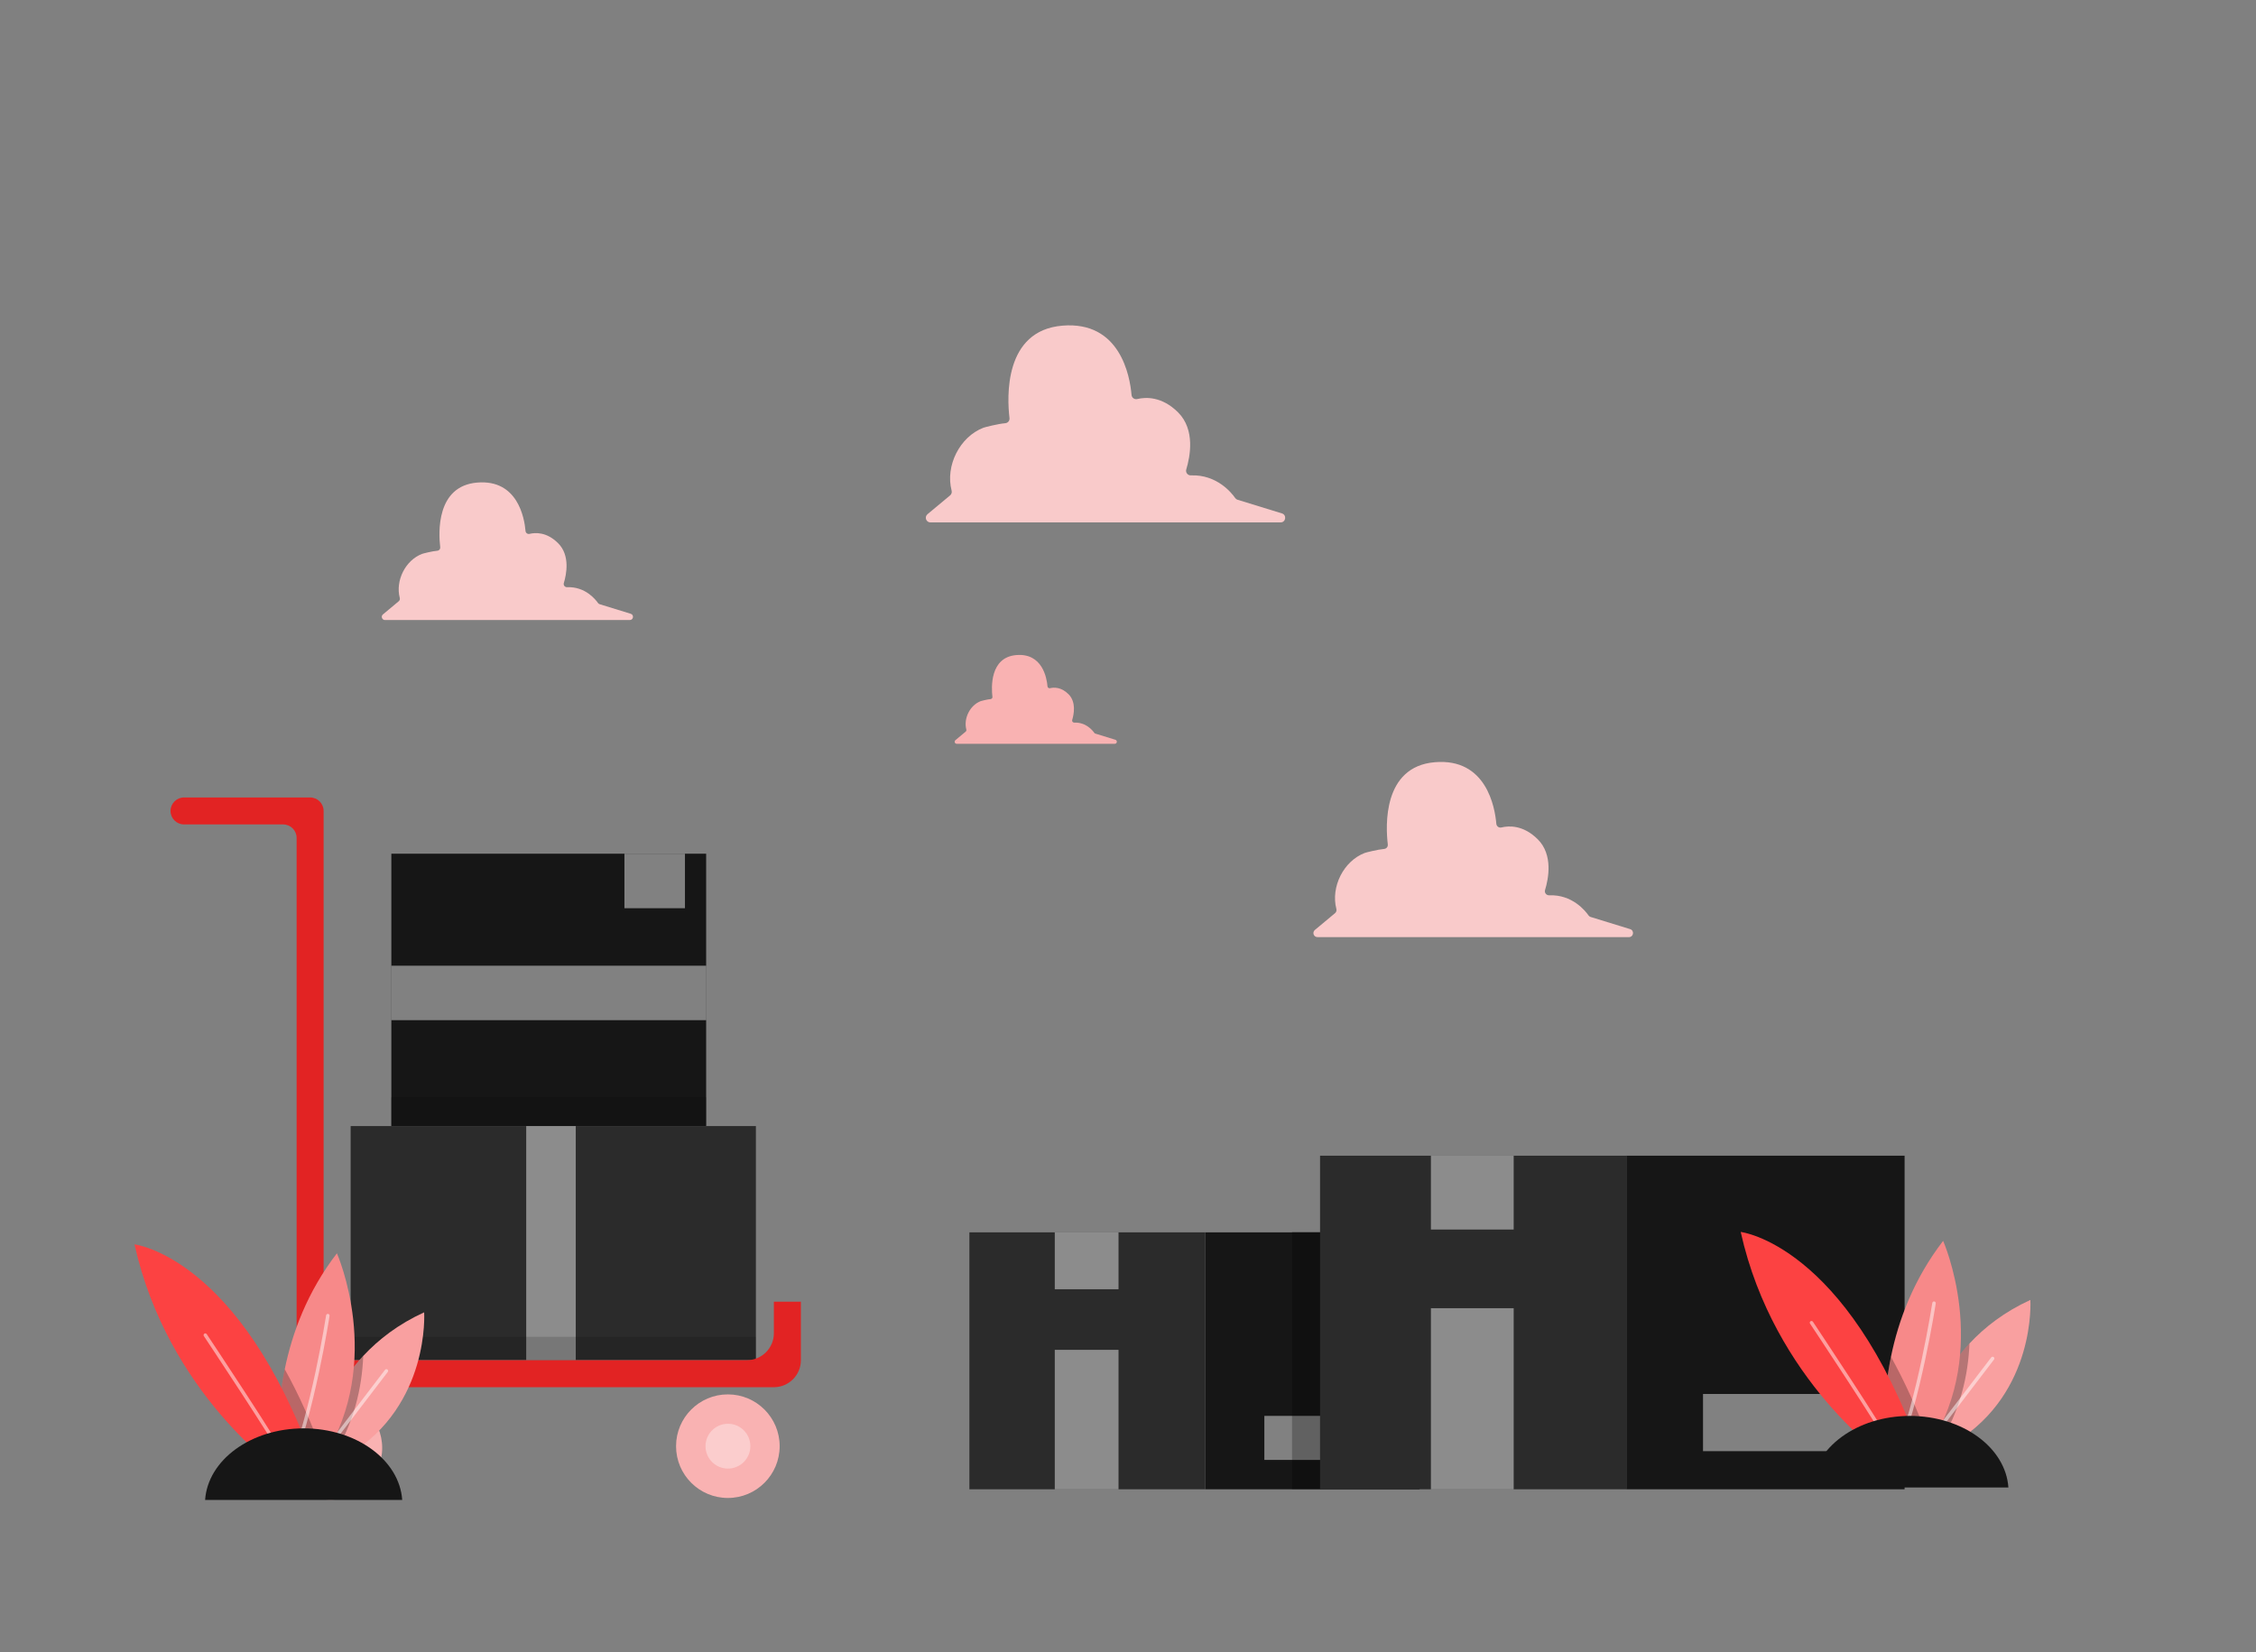 <svg id="Layer_1" xmlns="http://www.w3.org/2000/svg" viewBox="0 0 8192 6000"><rect x="0" y="0" width="8192" height="6000" fill="#808080" stroke="none"/><style>.st0{fill:#f9caca}.st1{fill:#f9b2b2}.st2{fill:#161616}.st3{opacity:.46}.st4{fill:#fff}.st5{fill:#2b2b2b}.st6{opacity:.15}.st7{fill:#e22323}.st8{opacity:.35}.st9{opacity:.25}.st10{fill:#f9a0a0}.st11{opacity:.27}.st12{opacity:.49}.st13{fill:#f78989}.st14{fill:#fc4242}.st15{fill:none;stroke:#fff;stroke-width:.91;stroke-miterlimit:9.102}</style><path class="st0" d="M3378.6 1897.3H4650c19.2 0 23.3-27 4.9-32.7l-161.1-49.6c-3.5-1.1-6.6-3.3-8.6-6.3-12.7-18.3-66.3-85.8-160.7-82.2-11.7.5-20.3-10.5-16.9-21.7 13.7-45.3 33.5-143.8-29.5-206.9-59.3-59.3-118.6-55.8-148.4-48.7-10.1 2.5-19.9-4.5-20.8-14.8-5.8-67.4-40.7-269.2-251-251.7-213.4 17.7-201.1 261.5-192.2 335.8.5 3.5-.3 7-1.9 9.9-2.5 4.7-7.5 8.1-13.3 8.6-26.9 2.3-74.6 14.6-79.3 16.4-86.7 33.2-139 139-115.7 228.3 1.6 6.4-.2 13.1-5.3 17.3l-82.3 68.5c-12 10.2-5 29.8 10.7 29.8z"/><path class="st1" d="M3474.1 2701.4h573.8c8.6 0 10.5-12.2 2.2-14.7l-72.7-22.4c-1.5-.5-3-1.5-3.9-2.8-5.7-8.3-29.9-38.8-72.5-37.1-5.3.2-9.2-4.7-7.6-9.7 6.2-20.5 15.1-64.9-13.3-93.4-26.8-26.8-53.5-25.2-67-21.9-4.6 1.1-9-2-9.4-6.7-2.6-30.4-18.4-121.5-113.3-113.6-96.3 8-90.7 118.1-86.7 151.6.2 1.6-.1 3.2-.8 4.5-1.2 2.1-3.4 3.6-6 3.8-12.2 1-33.7 6.6-35.8 7.4-39 15-62.7 62.7-52.2 103 .7 2.9-.1 5.9-2.4 7.8l-37.1 30.9c-5.5 4.5-2.4 13.3 4.7 13.3z"/><path class="st2" d="M1421.1 3100.6h1143.1v989.1H1421.1z"/><g class="st3"><path class="st4" d="M1421.1 3507.3h1143.1v197.8H1421.1z"/></g><g class="st3"><path class="st4" d="M2267.4 3100.7h219.8v197.8h-219.8z"/></g><path class="st5" d="M1273.3 4089.7h1471.5v850.1H1273.3z"/><g class="st3"><path class="st4" d="M1910.8 4089.8h179.9v850.1h-179.9z"/></g><path d="M1273.3 4855.1h1471.5v84.8H1273.3zm146.3-869.9h1145.6v103.6H1419.6z" class="st6"/><path class="st7" d="M668.3 2896.2H1126c27.1 0 49.1 21.9 49.1 49.1v1896.6c0 54.2 44 98.1 98.1 98.1H2712c54.2 0 98.1-44 98.1-98.1v-114.4h98.1V4940c0 54.2-44 98.1-98.1 98.1H1175.2c-54.2 0-98.1-44-98.1-98.1V3043.3c0-27.1-21.9-49.1-49.1-49.1H668.3c-13.6 0-25.9-5.5-34.7-14.4-8.9-8.9-14.4-21.1-14.4-34.7.1-26.9 22.1-48.9 49.1-48.9z"/><circle class="st1" cx="1199.7" cy="5258.7" r="188.1"/><g class="st8"><circle class="st4" cx="1199.7" cy="5258.7" r="81.4"/></g><circle class="st1" cx="2643" cy="5252.3" r="188.1"/><g class="st8"><circle class="st4" cx="2643.3" cy="5252.3" r="81.4"/></g><path class="st2" d="M4376.6 4475.7h778.2v933.2h-778.2z"/><path class="st5" d="M3520.1 4475.7h856.5v933.2h-856.5z"/><g class="st3"><path class="st4" d="M3830.1 4475.7h231.5v206.6h-231.5z"/></g><g class="st3"><path class="st4" d="M3830.1 4902.4h231.5v506.5h-231.5z"/></g><g class="st3"><path class="st4" d="M4591.1 5142.3h444.8v159.9h-444.8z"/></g><path d="M4691.7 4474h104.6v934.9h-104.6z" class="st9"/><path class="st2" d="M5905.5 4197.3H6916v1211.6H5905.5z"/><path class="st5" d="M4793.4 4197.3h1112.1v1211.6H4793.4z"/><g class="st3"><path class="st4" d="M5195.9 4197.3h300.6v268.2h-300.6z"/></g><g class="st3"><path class="st4" d="M5195.9 4751.2h300.6v657.7h-300.6z"/></g><g class="st3"><path class="st4" d="M6184 5062.7h577.6v207.7H6184z"/></g><path class="st10" d="M7100.1 5238.1l-64.1 16.1-66.8 16.7s16.2-212.9 182.4-391.6c55.4-59.5 127.4-115.3 221.1-158.1-.1 0 21.9 334.7-272.6 516.9z"/><path d="M7151.5 4879.3c-4.5 114.8-33 243.7-110.7 367.2-1.6 2.5-3.2 5.1-4.9 7.6l-66.8 16.7s16.2-212.9 182.4-391.5z" class="st11"/><g class="st12"><path class="st4" d="M6916.6 5357.6c-1.4 0-2.7-.5-3.8-1.3-2.8-2.1-3.3-6.1-1.2-8.9l319-417.5c2.1-2.8 6.1-3.3 8.9-1.2 2.8 2.1 3.3 6.1 1.2 8.9l-319 417.5c-1.4 1.6-3.2 2.5-5.1 2.5z"/></g><path class="st13" d="M7009.3 5246.4c-2.1 3.4-4.3 6.7-6.5 10-1.5 2.4-3.1 4.6-4.7 7l-145.5 36.5s-3.3-18.5-6-51c-5.4-64-8.6-182.3 19.9-321.5 26.9-131.2 81.7-280.8 189.4-420.8.1.1 172.9 390.9-46.6 739.8z"/><path d="M7012.1 5254.2l-9.2 2.4-110.9 27.8s-17.1-11.8-45.4-35.2c-5.4-64-8.6-182.3 19.9-321.5 49.2 88.6 97.6 193.9 142.8 318.9 1 2.5 1.9 5 2.8 7.6z" class="st9"/><g class="st12"><path class="st4" d="M6877.2 5314.2c-.8 0-1.6-.2-2.5-.5-3.2-1.4-4.7-5.1-3.4-8.3 1.1-2.5 2.2-5.2 3.3-7.8 87.3-210.4 141.4-562.2 142-565.7.5-3.5 3.7-5.8 7.2-5.3s5.8 3.7 5.3 7.2-55 356.7-142.8 568.6c-1.1 2.6-2.2 5.3-3.4 7.9-.9 2.5-3.3 3.9-5.7 3.9z"/></g><path class="st14" d="M6852.7 5300s-411.3-283.5-531.8-825.7c0 0 382.1 43.4 651.8 795.5l-120 30.2z"/><g class="st12"><path class="st4" d="M6877.2 5278.8c-2.4 0-4.6-1.3-5.6-3.5-38.8-77.6-296.4-464.1-298.9-468-1.9-2.9-1.2-6.8 1.7-8.7s6.8-1.2 8.7 1.7c10.6 15.9 260.6 391.1 299.7 469.4 1.5 3.1.3 6.9-2.8 8.5-.9.4-1.8.6-2.8.6z"/></g><path class="st2" d="M7292.9 5402.4h-715.6c9.8-144.8 166.2-260 357.8-260 191.6.1 348 115.2 357.8 260z"/><path class="st10" d="M1267.6 5283.1l-64.1 16.1-66.8 16.7s16.2-212.9 182.4-391.6c55.4-59.5 127.4-115.3 221.1-158.1 0 .1 22 334.9-272.6 516.9z"/><path d="M1319 4924.4c-4.5 114.8-33 243.7-110.7 367.2-1.6 2.5-3.2 5.1-4.9 7.6l-66.8 16.7c0 .1 16.3-212.8 182.4-391.5z" class="st11"/><g class="st12"><path class="st4" d="M1084.1 5402.7c-1.4 0-2.7-.5-3.8-1.3-2.8-2.1-3.3-6.1-1.2-8.9l319-417.5c2.1-2.7 6.1-3.3 8.8-1.2 2.8 2.1 3.3 6.1 1.2 8.9l-319 417.5c-1.2 1.6-3.1 2.5-5 2.5z"/></g><path class="st13" d="M1176.8 5291.6c-2.1 3.4-4.3 6.7-6.5 10-1.5 2.4-3.1 4.6-4.7 7l-145.5 36.5s-3.3-18.5-6-51c-5.4-64-8.6-182.3 19.9-321.5 26.9-131.2 81.7-280.8 189.4-420.8 0 0 172.9 390.9-46.6 739.8z"/><path d="M1179.6 5299.3l-9.2 2.4-110.9 27.8s-17.1-11.8-45.4-35.2c-5.4-64-8.6-182.3 19.9-321.5 49.2 88.6 97.6 193.9 142.8 318.9.9 2.4 1.9 5 2.8 7.6z" class="st9"/><g class="st12"><path class="st4" d="M1044.8 5359.4c-.8 0-1.6-.2-2.5-.5-3.2-1.4-4.7-5.1-3.4-8.3 1.1-2.5 2.2-5.2 3.3-7.8 87.3-210.4 141.4-562.2 142-565.7.5-3.5 3.8-5.8 7.2-5.3 3.5.5 5.8 3.7 5.3 7.2s-55 356.8-142.8 568.6c-1.1 2.6-2.2 5.3-3.4 7.9-1 2.4-3.3 3.9-5.7 3.9z"/></g><path class="st14" d="M1020.2 5345.1s-411.3-283.5-531.8-825.7c0 0 382.1 43.4 651.8 795.5l-120 30.2z"/><g class="st12"><path class="st4" d="M1044.8 5323.9c-2.4 0-4.6-1.3-5.6-3.5-38.8-77.6-296.4-464.1-298.9-468-1.9-2.9-1.2-6.8 1.7-8.7s6.8-1.2 8.7 1.7c10.6 15.9 260.6 391.1 299.7 469.4 1.5 3.1.3 6.9-2.8 8.5-.9.4-1.9.6-2.8.6z"/></g><path class="st2" d="M1460.5 5447.6H744.8c9.8-144.8 166.2-260 357.8-260s348 115.1 357.9 260z"/><path class="st0" d="M4784.1 3403.5h1130.8c17.1 0 20.7-24 4.4-29.1l-143.3-44.1c-3.1-1-5.8-2.9-7.7-5.6-11.3-16.3-59-76.4-142.9-73.1-10.4.4-18-9.3-15-19.2 12.3-40.3 29.9-127.9-26.3-184-52.8-52.8-105.5-49.7-132-43.2-9 2.2-17.7-4-18.6-13.2-5.2-60-36.1-239.4-223.2-223.8-189.9 15.8-178.8 232.6-170.9 298.6.4 3.2-.3 6.2-1.6 8.8-2.3 4.2-6.6 7.2-11.8 7.6-23.9 2.1-66.4 13-70.5 14.6-77 29.6-123.6 123.6-102.9 203.1 1.5 5.6-.2 11.7-4.6 15.4l-73.2 61c-10.9 8.8-4.6 26.2 9.3 26.2zM1398 2251.9h888.8c13.4 0 16.3-18.9 3.5-22.8l-112.7-34.7c-2.5-.7-4.6-2.3-6.1-4.4-8.9-12.7-46.3-60.1-112.3-57.4-8.2.3-14.2-7.3-11.8-15.1 9.6-31.7 23.4-100.6-20.7-144.6-41.5-41.5-82.9-39-103.8-34-7.1 1.7-13.9-3.2-14.6-10.4-4-47.1-28.4-188.2-175.5-175.9-149.3 12.5-140.5 182.8-134.3 234.7.3 2.5-.2 4.9-1.4 6.9-1.8 3.3-5.2 5.6-9.3 6-18.8 1.6-52.2 10.2-55.4 11.5-60.5 23.2-97.1 97.2-80.8 159.7 1.2 4.5-.1 9.2-3.6 12.1l-57.5 48c-8.3 6.6-3.4 20.4 7.5 20.4z"/></svg>